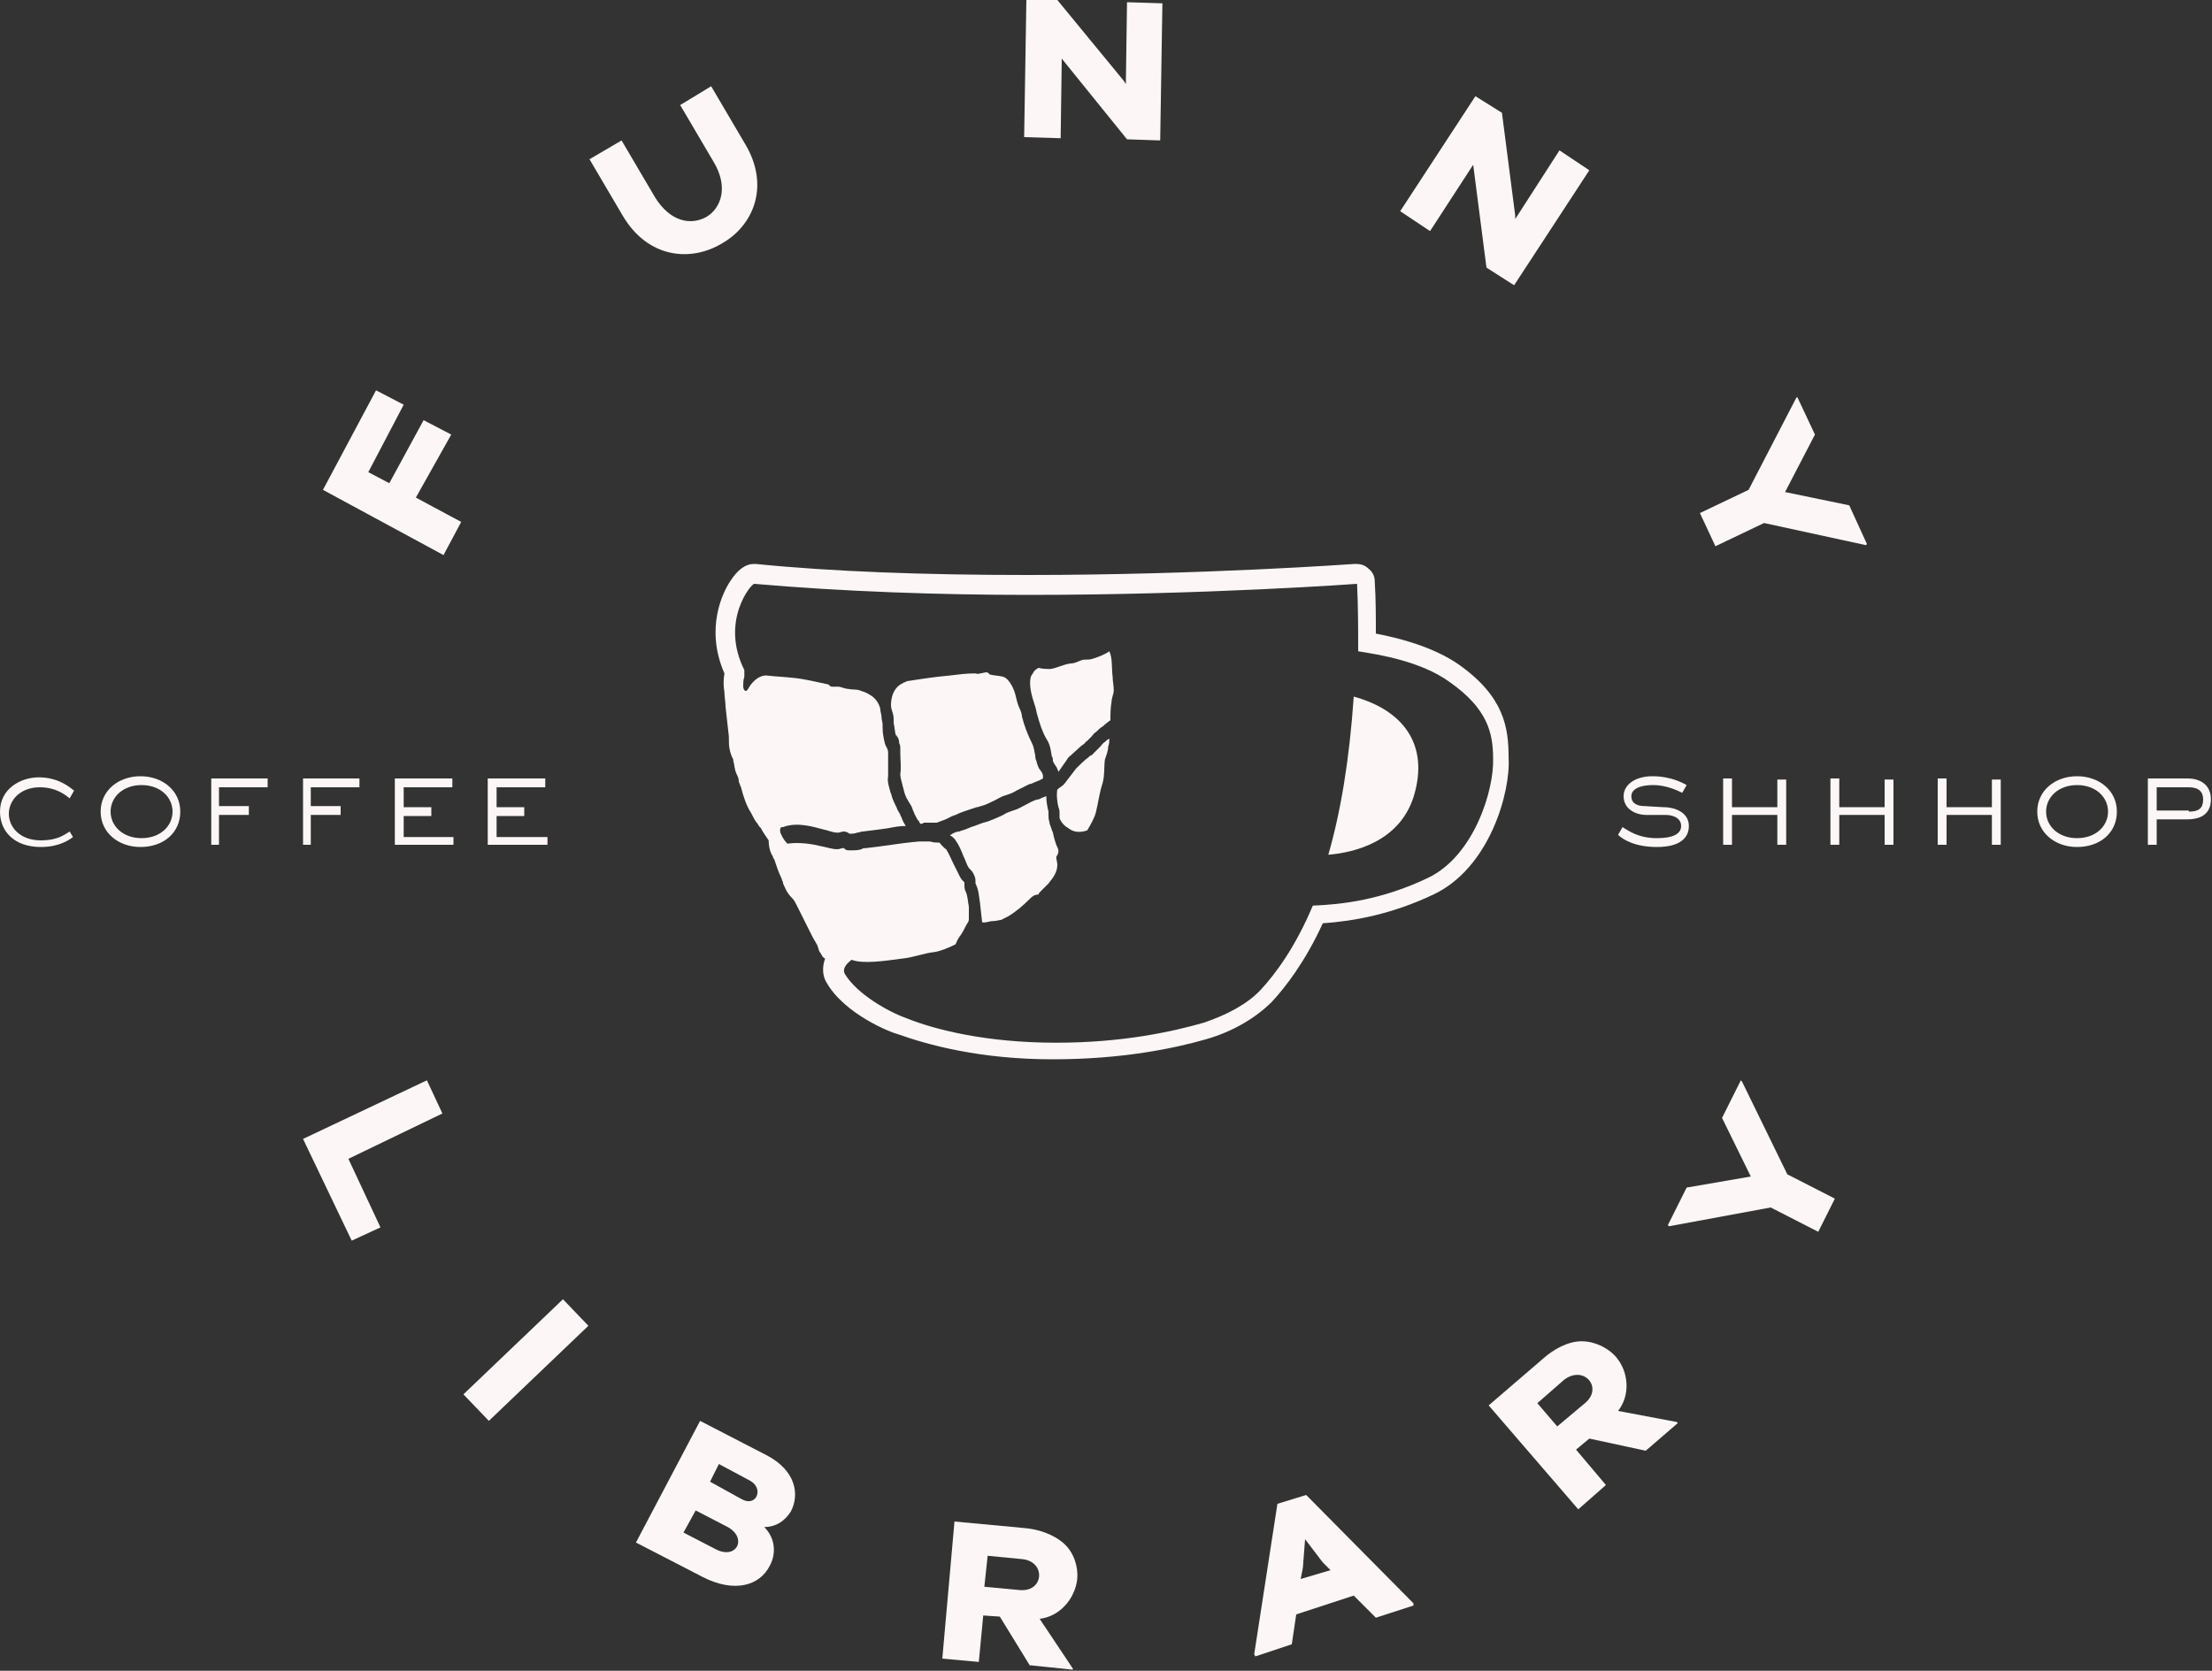 <?xml version="1.0" encoding="utf-8"?>
<!-- Generator: Adobe Illustrator 27.8.1, SVG Export Plug-In . SVG Version: 6.00 Build 0)  -->
<svg version="1.1" id="Layer_1" xmlns="http://www.w3.org/2000/svg" xmlns:xlink="http://www.w3.org/1999/xlink" x="0px" y="0px"
	 viewBox="0 0 200 151.1" style="enable-background:new 0 0 200 151.1;" xml:space="preserve">
<rect x="0" y="0" width="200" height="151.1" fill="#333333" stroke="none"/>
<style type="text/css">
	.st0{fill:#231F20;}
	.st1{fill:#FCF6F6;}
	.st2{fill:#602651;}
	.st3{fill:#FFFFFF;}
	.st4{fill:#ECC3BF;}
	.st5{fill:#3D807B;}
	.st6{fill:#EABDAF;}
	.st7{fill:#A7493A;}
	.st8{fill:#13294B;}
	.st9{fill:#D14124;}
	.st10{fill:#82A679;}
	.st11{fill:none;}
	.st12{fill:#261214;}
	.st13{fill:#AD9838;}
	.st14{fill:#EE7C3B;}
	.st15{fill:#E5B76C;}
	.st16{fill:#F2CE92;}
	.st17{fill:#EABA36;}
	.st18{fill:#CAAF3B;}
	.st19{fill:#D65428;}
	.st20{fill:#2D1C20;}
	.st21{opacity:8.000000e-02;fill:#FFFFFF;}
	.st22{fill:#E01F26;}
	.st23{fill:#E10A0A;}
	.st24{fill:#1D1D1B;}
	.st25{fill:#0D0E02;}
	.st26{fill:#35414D;}
	.st27{fill:#231F20;stroke:#FFFFFF;stroke-width:3.363;stroke-miterlimit:10;}
	.st28{fill:#FCF6F6;stroke:#FFFFFF;stroke-width:3.363;stroke-miterlimit:10;}
	.st29{fill:#12284C;}
</style>
<g>
	<g>
		<path class="st1" d="M6.6,75.7c-0.4,0.3-1.3,0.9-2.9,0.9c-2.4,0-3.7-1.4-3.7-3.2c0-2.1,1.9-3.1,3.5-3.1c1.8,0,2.8,0.9,3.2,1.2
			l-0.4,0.7c-0.5-0.4-1.3-1-2.7-1c-1.8,0-2.8,1.2-2.8,2.4c0,1.2,1,2.4,2.9,2.4c1.5,0,2.1-0.5,2.6-0.8L6.6,75.7z"/>
		<path class="st1" d="M12.7,76.6c-2,0-3.6-1.3-3.6-3.2c0-1.9,1.6-3.2,3.6-3.2c2,0,3.6,1.3,3.6,3.2C16.3,75.3,14.8,76.6,12.7,76.6z
			 M15.6,73.4c0-1.3-1.1-2.4-2.8-2.4c-1.7,0-2.8,1.1-2.8,2.4c0,1.3,1.1,2.4,2.8,2.4C14.5,75.8,15.6,74.7,15.6,73.4z"/>
		<path class="st1" d="M19.9,76.4h-0.8v-6h5.1v0.8h-4.4v1.7h2.7v0.8h-2.7V76.4z"/>
		<path class="st1" d="M28.2,76.4h-0.8v-6h5.1v0.8h-4.4v1.7h2.7v0.8h-2.7V76.4z"/>
		<path class="st1" d="M41,76.4h-5.3v-6h5.2v0.8h-4.4V73H39v0.8h-2.5v1.9H41V76.4z"/>
		<path class="st1" d="M49.4,76.4h-5.3v-6h5.2v0.8h-4.4V73h2.5v0.8h-2.5v1.9h4.6V76.4z"/>
	</g>
	<g>
		<path class="st1" d="M33.3,42.7l1.9,1l3.1-5.7l2.5,1.3L37.6,45l4.1,2.2l-1.6,3l-10.9-5.9l4.8-9l2.5,1.3L33.3,42.7z"/>
		<path class="st1" d="M59.2,17.8c1.4,2.3,3.3,2.6,4.7,1.8c1.3-0.8,2-2.7,0.6-5l-3-5.1l2.8-1.7l3,5.1c2.4,3.9,0.8,7.5-2,9.1
			c-2.8,1.7-6.7,1.4-9-2.5l-3-5.1l2.9-1.7L59.2,17.8z"/>
		<path class="st1" d="M101.6,7.3l0.2,0.3l0-0.4l0.1-7l3.2,0.1l-0.2,12.4l-3-0.1L96,5.3l-0.1,7.2l-3.3-0.1L92.8,0l2.8,0L101.6,7.3z"
			/>
		<path class="st1" d="M137,19.5l0,0.3l0.2-0.3l3.8-5.9l2.7,1.8l-6.8,10.4l-2.5-1.6l-1.2-9.3l-3.9,6l-2.7-1.8l6.8-10.4l2.4,1.5
			L137,19.5z"/>
		<path class="st1" d="M162.5,35.9l1.6,3.4l-2.7,5.2l5.8,1.2l1.6,3.5l-0.1,0.1l-9.2-2l-4.4,2.1l-1.4-3l4.4-2.1l4.3-8.3L162.5,35.9z"
			/>
	</g>
	<g>
		<path class="st1" d="M31.5,104.8l2.9,6.2l-2.6,1.2l-4.4-9.2l11.2-5.3l1.4,3L31.5,104.8z"/>
		<path class="st1" d="M44.2,128.5l-2.3-2.4l9-8.6l2.3,2.4L44.2,128.5z"/>
		<path class="st1" d="M69.6,141.6c-0.9,1.8-3.2,2.5-6.1,1l-6-3.1l5.8-11l6,3.1c2.7,1.4,3,3.6,2.2,5.1c-0.5,0.8-1.3,1.4-2.4,1.4
			C70.1,139.1,70.2,140.5,69.6,141.6z M62.9,136.6l-1.1,2l2.9,1.5c1.9,1,2.9-1,1.1-2L62.9,136.6z M67.1,135.6c1.3,0.7,2-1,0.7-1.7
			l-2.8-1.5l-0.8,1.6L67.1,135.6z"/>
		<path class="st1" d="M92.7,138.2c1.1,0.1,2.5,0.5,3.5,1.4c0.9,0.8,1.3,2.1,1.2,3.2c-0.2,1.8-1.6,3.4-3.4,3.6l3,4.5l0,0.1l-3.9-0.4
			l-2.7-4.4l-1.5-0.1l-0.4,4.2l-3.3-0.3l1.1-12.4L92.7,138.2z M92.2,143.8c2.2,0.2,2.4-2.6,0.2-2.8l-3.1-0.3l-0.3,2.8L92.2,143.8z"
			/>
		<path class="st1" d="M116.8,148.7l-3.3,1.1l-0.1-0.2l2.1-13.6l2.6-0.8l9.7,9.8l0,0.2l-3.4,1.1l-2-2l-5.2,1.7L116.8,148.7z
			 M120.3,142l-0.7-0.7l-1.6-2.1l-0.2,2.6l-0.2,1L120.3,142z"/>
		<path class="st1" d="M139.6,122.8c0.8-0.7,2.1-1.5,3.4-1.5c1.2,0,2.4,0.6,3.1,1.4c1.2,1.4,1.3,3.5,0.2,4.9l5.3,1l0.1,0.1l-2.9,2.5
			l-5.1-1.1l-1.2,1l2.7,3.2l-2.5,2.2l-8.1-9.4L139.6,122.8z M143.3,126.9c1.7-1.4-0.1-3.5-1.9-2.1l-2.4,2.1l1.8,2.1L143.3,126.9z"/>
		<path class="st1" d="M150.8,110.8l1.7-3.4l5.8-1l-2.6-5.3l1.7-3.4l0.1,0.1l4.1,8.4l4.3,2.2l-1.5,3l-4.3-2.2l-9.2,1.7L150.8,110.8z
			"/>
	</g>
	<g>
		<path class="st1" d="M150.4,73c1.1,0,2.3,0.5,2.3,1.7c0,1-0.7,1.9-2.9,1.9c-2,0-3.1-0.7-3.5-1.1l0.4-0.7c0.5,0.3,1.4,1,3.1,1
			c1.5,0,2.2-0.4,2.2-1.1c0-0.7-0.7-1-1.4-1l-1.8,0c-0.7,0-2-0.4-2-1.7c0-1,1-1.8,2.6-1.8c1.8,0,2.9,0.7,3.1,0.8l-0.4,0.7
			c-0.8-0.4-1.7-0.7-2.6-0.7c-1.5,0-2,0.5-2,1c0,0.7,0.6,0.9,1.2,0.9L150.4,73z"/>
		<path class="st1" d="M161.5,76.4h-0.8v-2.7h-4.1v2.7h-0.8v-6h0.8V73h4.1v-2.5h0.8V76.4z"/>
		<path class="st1" d="M171.2,76.4h-0.8v-2.7h-4.1v2.7h-0.8v-6h0.8V73h4.1v-2.5h0.8V76.4z"/>
		<path class="st1" d="M180.9,76.4h-0.8v-2.7H176v2.7h-0.8v-6h0.8V73h4.1v-2.5h0.8V76.4z"/>
		<path class="st1" d="M187.8,76.6c-2,0-3.6-1.3-3.6-3.2c0-1.9,1.6-3.2,3.6-3.2c2,0,3.6,1.3,3.6,3.2
			C191.4,75.3,189.9,76.6,187.8,76.6z M190.6,73.4c0-1.3-1.1-2.4-2.8-2.4s-2.8,1.1-2.8,2.4c0,1.3,1.1,2.4,2.8,2.4
			S190.6,74.7,190.6,73.4z"/>
		<path class="st1" d="M195,76.4h-0.8v-6h3.6c0.9,0,2.1,0.4,2.1,1.9c0,1.5-1.2,1.8-2.1,1.8H195V76.4z M197.9,73.4
			c0.9,0,1.3-0.3,1.3-1.1c0-0.7-0.4-1.1-1.3-1.1H195v2.1H197.9z"/>
	</g>
	<path class="st1" d="M93.1,81.3c-0.6,0.6-1.3,1.2-2,1.6c-0.2,0.1-0.4,0.2-0.6,0.3c-0.2,0-0.4,0.1-0.7,0.1c-0.4,0-0.7,0.2-1,0.1
		l-0.2-1.8c-0.1-0.6-0.1-1.1-0.4-1.7c0-0.1,0-0.1,0-0.2c0-0.1,0-0.3-0.1-0.5c-0.1-0.3-0.3-0.5-0.4-0.6c0,0-0.1-0.1-0.1-0.1
		c-0.2-0.3-0.3-0.7-0.5-1.1c-0.2-0.5-0.4-1-0.7-1.4c-0.1-0.2-0.3-0.3-0.4-0.4c0,0-0.1,0-0.1-0.1c0.1,0,0.1,0,0.2-0.1
		c0.2-0.1,0.4-0.2,0.6-0.2c0.1,0,0.2-0.1,0.3-0.1c0.4-0.1,0.7-0.3,1.1-0.4c0.3-0.1,0.5-0.2,0.8-0.3c0.1,0,0.3-0.1,0.4-0.1
		c0.5-0.2,1-0.4,1.4-0.6c0.3-0.2,0.6-0.3,0.9-0.4c0.4-0.1,0.7-0.3,1.1-0.5c0.4-0.2,0.7-0.4,1.1-0.5l0.1,0c0.2-0.1,0.4-0.2,0.7-0.3
		c0,0.5,0.1,1,0.2,1.4c0,0,0,0.2,0,0.3c0,0.2,0,0.4,0.1,0.7l0,0.1c0.1,0.2,0.2,0.6,0.3,0.8c0.1,0.5,0.2,0.8,0.3,1.1
		c0.1,0.2,0.2,0.4,0.2,0.6c0,0.2-0.1,0.3-0.2,0.5c0,0.2,0.1,0.5,0.1,0.7c0,0.7-0.4,1.2-0.8,1.7c-0.1,0.1-0.3,0.3-0.4,0.4
		c0,0,0,0,0,0c-0.1,0.1-0.2,0.2-0.3,0.3c-0.1,0.1-0.2,0.2-0.2,0.3C93.5,80.9,93.3,81.1,93.1,81.3z"/>
	<path class="st1" d="M83.2,74.5c0-0.1-0.1-0.1-0.1-0.2c0,0,0-0.1-0.1-0.1c-0.1-0.2-0.3-0.5-0.4-0.8c-0.1-0.2-0.1-0.3-0.2-0.5
		c-0.1-0.2-0.2-0.3-0.3-0.5c-0.2-0.3-0.3-0.6-0.4-1c0-0.1-0.1-0.3-0.1-0.4c-0.1-0.4-0.2-0.7-0.2-1c0.1-0.6,0-1.2,0-2l0-0.3
		c0-0.2,0-0.3-0.1-0.5c0-0.3-0.1-0.5-0.2-0.6c0,0,0-0.1-0.1-0.1c-0.1-0.3-0.1-0.7-0.2-1.1c0-0.1,0-0.2,0-0.4c0-0.3-0.1-0.6-0.2-0.9
		c-0.1-0.3-0.1-1.8,1-2.3c0.1-0.1,0.3-0.1,0.4-0.2c1.3-0.2,2.6-0.4,3.8-0.5c0.8-0.1,1.6-0.2,2.3-0.2c0.2,0,0.3,0.1,0.5,0
		c0.2,0,0.4-0.1,0.6-0.1c0.1,0,0.2,0.1,0.3,0.2c0.4,0.1,0.8,0.1,1.2,0.2c0.6,0.2,1,1.2,1.1,1.6c0.1,0.4,0.2,0.9,0.4,1.3
		c0.1,0.2,0.2,0.5,0.2,0.7c0.2,0.8,0.5,1.6,0.9,2.4c0.2,0.4,0.2,0.7,0.3,1.1c0,0.1,0,0.3,0.1,0.5c0.1,0.4,0.2,0.7,0.4,0.9
		c0.2,0.3,0.2,0.4,0.2,0.5c0,0,0,0.1,0,0.2c0,0,0,0,0,0c-0.3,0.2-0.7,0.3-1.1,0.5l-0.1,0c-0.4,0.2-0.8,0.4-1.2,0.6
		c-0.3,0.2-0.6,0.3-0.9,0.4c-0.4,0.1-0.7,0.3-1.1,0.5c-0.4,0.2-0.8,0.4-1.2,0.5c-0.1,0-0.2,0.1-0.4,0.1c-0.3,0.1-0.6,0.2-0.9,0.3
		c-0.3,0.1-0.6,0.2-1,0.4c-0.1,0-0.2,0.1-0.3,0.1c-0.2,0.1-0.4,0.2-0.6,0.3c-0.3,0.1-0.5,0.2-0.8,0.3c-0.1,0-0.7,0-1,0
		c-0.1,0-0.1,0-0.2,0C83.5,74.5,83.3,74.5,83.2,74.5z"/>
	<path class="st1" d="M96.3,70.8c0.3-0.4,0.7-0.9,1-1.3l0.1-0.1c0.2-0.2,0.7-0.7,1-0.9c0.1-0.1,0.2-0.2,0.3-0.2
		c0.1-0.1,0.2-0.2,0.3-0.3c0.2-0.2,0.3-0.3,0.5-0.5c0.1-0.1,0.2-0.3,0.4-0.4c0.1-0.1,0.2-0.2,0.4-0.3c0,0.2,0,0.5-0.1,0.7
		c0,0.4-0.2,0.9-0.3,1.2c-0.1,0.8,0,1.3-0.2,2.1c-0.3,0.9-0.4,1.8-0.6,2.6c-0.1,0.5-0.5,1.2-0.8,1.7c-0.6,0.2-1.2,0.2-1.7-0.2
		c-0.2-0.1-0.6-0.4-0.8-0.9l0-0.1c0,0,0-0.2,0-0.3c0-0.2,0-0.4-0.1-0.6c-0.1-0.4-0.2-1.1-0.1-1.6C95.8,71.2,96.1,71.1,96.3,70.8z"/>
	<path class="st1" d="M97.8,59.7c0.3-0.1,0.6,0,0.9-0.1c0.4-0.1,1.2-0.4,1.6-0.7c0.3,0.6,0.2,1.6,0.3,2.3c0,0.4,0.1,0.8,0.1,1.2
		c0,0.4-0.2,0.7-0.2,1.1c-0.1,0.5-0.1,1.1-0.1,1.6c0,0.1-0.1,0.1-0.1,0.1c-0.1,0.1-0.4,0.3-0.6,0.5c-0.2,0.1-0.4,0.3-0.6,0.5
		c-0.2,0.1-0.3,0.3-0.4,0.4c-0.1,0.1-0.3,0.3-0.4,0.4c-0.1,0.1-0.2,0.1-0.2,0.2c-0.1,0.1-0.3,0.2-0.5,0.4c-0.2,0.2-1,0.9-1,0.9
		l-0.2,0.3c-0.2,0.3-0.5,0.7-0.7,1c-0.1-0.3-0.2-0.5-0.3-0.6c-0.1-0.2-0.2-0.3-0.2-0.4c0-0.1,0-0.3-0.1-0.4c-0.1-0.5-0.1-1-0.5-1.6
		c-0.4-0.7-0.6-1.4-0.8-2.1c-0.1-0.3-0.1-0.5-0.2-0.8C93.3,63,93,62,93.2,61.2l0,0c0.1-0.2,0.2-0.3,0.3-0.5c0.1-0.1,0.2-0.2,0.4-0.3
		c0.4,0.1,0.7,0.1,1.1,0.1c0.6-0.1,1.1-0.4,1.8-0.5C97.2,60,97.5,59.8,97.8,59.7z"/>
	<g>
		<path class="st1" d="M122.4,63c-0.4,5.8-1.2,10.5-2.3,14.3c2.4-0.2,6.4-1.2,7.7-5.2C129.3,67.3,126.8,64.2,122.4,63z"/>
		<path class="st1" d="M131.9,60.1c-2.3-1.6-5.4-2.4-7.5-2.8c0-1.5,0-3.1-0.1-4.7c0-0.5-0.2-0.9-0.6-1.2c-0.3-0.3-0.7-0.4-1.1-0.4
			c0,0-0.1,0-0.1,0c-0.1,0-13.7,1-29.6,1c-9.3,0-17.6-0.3-24.6-1c0,0-0.1,0-0.1,0c0,0,0,0,0,0h0c-0.8,0-1.5,0.5-2.2,1.6
			c-0.6,0.9-2.3,4.2-0.5,8.3c0,0,0,0,0,0c-0.1,0.6-0.1,1.1,0,1.7c0,0.4,0.1,0.9,0.1,1.3l0.3,2.7c0,0.1,0,0.1,0,0.2
			c0,0.3,0,0.7,0.1,1.1c0.1,0.4,0.2,0.6,0.3,0.8l0,0.1c0.1,0.3,0.1,0.8,0.3,1.2c0.1,0.2,0.2,0.4,0.2,0.7c0.1,0.2,0.1,0.3,0.2,0.5
			c0.2,0.8,0.5,1.7,0.9,2.3c0.2,0.4,0.4,0.8,0.6,1c0.1,0.2,0.2,0.3,0.3,0.4c0.2,0.4,0.5,0.8,0.7,1.1c0,0.7,0.2,1.2,0.4,1.5
			c0,0.1,0,0.1,0.1,0.2c0.2,0.6,0.4,1.2,0.6,1.6c0.1,0.2,0.1,0.3,0.2,0.5l0,0.1c0.2,0.4,0.3,0.8,0.8,1.3c0.2,0.2,0.3,0.4,0.4,0.6
			c0.2,0.4,0.4,0.8,0.6,1.2c0.2,0.4,0.4,0.8,0.6,1.2c0,0.1,0.1,0.1,0.1,0.2c0.1,0.2,0.3,0.6,0.5,0.9c0,0.1,0.1,0.1,0.1,0.2
			c0.1,0.2,0.1,0.5,0.3,0.7c0.1,0.2,0.2,0.4,0.4,0.5c-0.3,0.8-0.2,1.6,0.1,2.1c1.6,2.9,5.9,4.6,6.4,4.7c2.8,1,7.5,2.3,14.1,2.3
			c6.3,0,11-1,13.8-1.8c2.5-0.7,4.6-2,6-3.4c1.2-1.3,3-3.6,4.6-7.1c2.8-0.2,6.2-0.8,10-2.6c5.1-2.4,7-9.3,6.8-12.4
			C136.4,65.8,136,63,131.9,60.1z M70.6,75.4c-0.1-0.2-0.1-0.6,0.1-0.6c0,0,0.1,0,0.1,0c1.3-0.5,2.8,0,3.6,0.2
			c0.5,0.1,0.9,0.3,1.3,0.3c0,0,0.1,0,0.1,0c0.1,0,0.3-0.1,0.5-0.1c0.2,0,0.4,0.1,0.5,0.2c0.2,0,0.5,0,0.7-0.1
			c0.2,0,0.3-0.1,0.5-0.1c0.9-0.1,1.6-0.2,2.3-0.3c0.5-0.1,1-0.2,1.6-0.2c-0.2-0.3-0.3-0.5-0.4-0.8c-0.1-0.1-0.1-0.3-0.2-0.4
			c-0.1-0.2-0.2-0.3-0.2-0.4c-0.2-0.4-0.4-0.8-0.5-1.2c0-0.1-0.1-0.2-0.1-0.3c-0.1-0.4-0.3-0.9-0.2-1.4c0-0.6,0-1.1,0-1.7l0-0.3
			c0-0.2,0-0.4-0.1-0.5c0-0.1,0-0.1-0.1-0.2c0-0.1-0.1-0.2-0.1-0.3c-0.1-0.4-0.2-0.9-0.2-1.4c0-0.1,0-0.2,0-0.3
			c0-0.2-0.1-0.4-0.1-0.7c0-0.2-0.1-0.4-0.1-0.6c0-0.2-0.2-0.8-0.7-1.2c-0.3-0.2-0.6-0.4-1-0.5c-0.4-0.2-0.8-0.1-1.2-0.2
			c-0.3,0-0.7-0.2-0.9-0.2c-0.2,0-0.4,0-0.6,0c-0.1,0-0.2-0.1-0.3-0.2c-1-0.2-2.1-0.5-3.2-0.6c-0.9-0.1-1.4-0.1-2.3-0.2
			c-0.6-0.1-1.3,0.4-1.7,1.1c-0.3,0.6-0.5,0.1-0.5-0.1c0-0.3,0-0.6,0.1-0.9c0-0.1,0-0.3,0-0.4c0-0.1,0-0.1,0-0.2
			c-2.2-4.4,0.6-7.8,0.9-7.8c0,0,0,0,0,0c8,0.7,16.7,1,24.8,1c16.1,0,29.7-1,29.7-1c0.1,2.1,0.1,4.1,0.1,6.1
			c1.9,0.3,5.7,0.9,8.3,2.8c3.4,2.4,3.9,4.6,3.9,6.9c0.1,2.8-1.7,8.8-5.9,10.8c-4.2,2-7.8,2.4-10.4,2.5c-1.6,3.8-3.4,6.2-4.7,7.6
			c-1.2,1.3-3.1,2.3-5.2,3c-2.8,0.8-7.3,1.8-13.3,1.8c-6.4,0-11-1.2-13.5-2.2c-1.7-0.6-4.5-2.2-5.6-4c-0.3-0.5,0.2-1,0.6-1.3
			c1,0.4,3,0.1,4.5-0.1c1.1-0.1,2-0.5,3-0.6c0.6-0.1,1.3-0.4,1.9-0.7c0.1-0.2,0.2-0.5,0.3-0.6c0.3-0.4,0.5-0.8,0.7-1.2
			c0.2-0.3,0.2-0.3,0.2-0.6l0-0.4c0-0.1,0-0.3,0-0.4l0-0.2c-0.1-0.5-0.1-1-0.3-1.4c-0.1-0.2-0.1-0.4-0.1-0.6c0-0.1,0-0.2,0-0.2
			c0,0,0,0-0.1-0.1c-0.1-0.1-0.2-0.2-0.3-0.4c-0.2-0.4-0.4-0.8-0.6-1.2c-0.2-0.4-0.4-0.9-0.6-1.2c0-0.1-0.1-0.1-0.2-0.2
			c-0.1-0.1-0.2-0.2-0.3-0.3c-0.1-0.1-0.1-0.2-0.2-0.2c0,0-0.1,0-0.1,0c-0.2,0-0.4,0-0.7-0.1c0,0-0.1,0-0.2,0c-0.1,0-0.1,0-0.2,0
			c-0.2,0-0.5,0-0.6,0c-1.1,0.1-1.8,0.2-2.5,0.3c-0.7,0.1-1.4,0.2-2.3,0.3c-0.1,0-0.3,0-0.4,0.1c-0.3,0.1-0.6,0.1-0.9,0.1
			c-0.1,0-0.2,0-0.3,0c-0.2,0-0.3-0.1-0.4-0.2c0,0,0,0-0.1,0c-0.1,0-0.3,0.1-0.5,0.1c-0.5,0-1-0.2-1.6-0.3c-1.2-0.3-2.3-0.3-2.9-0.2
			C70.8,75.9,70.7,75.6,70.6,75.4z"/>
	</g>
</g>
</svg>
